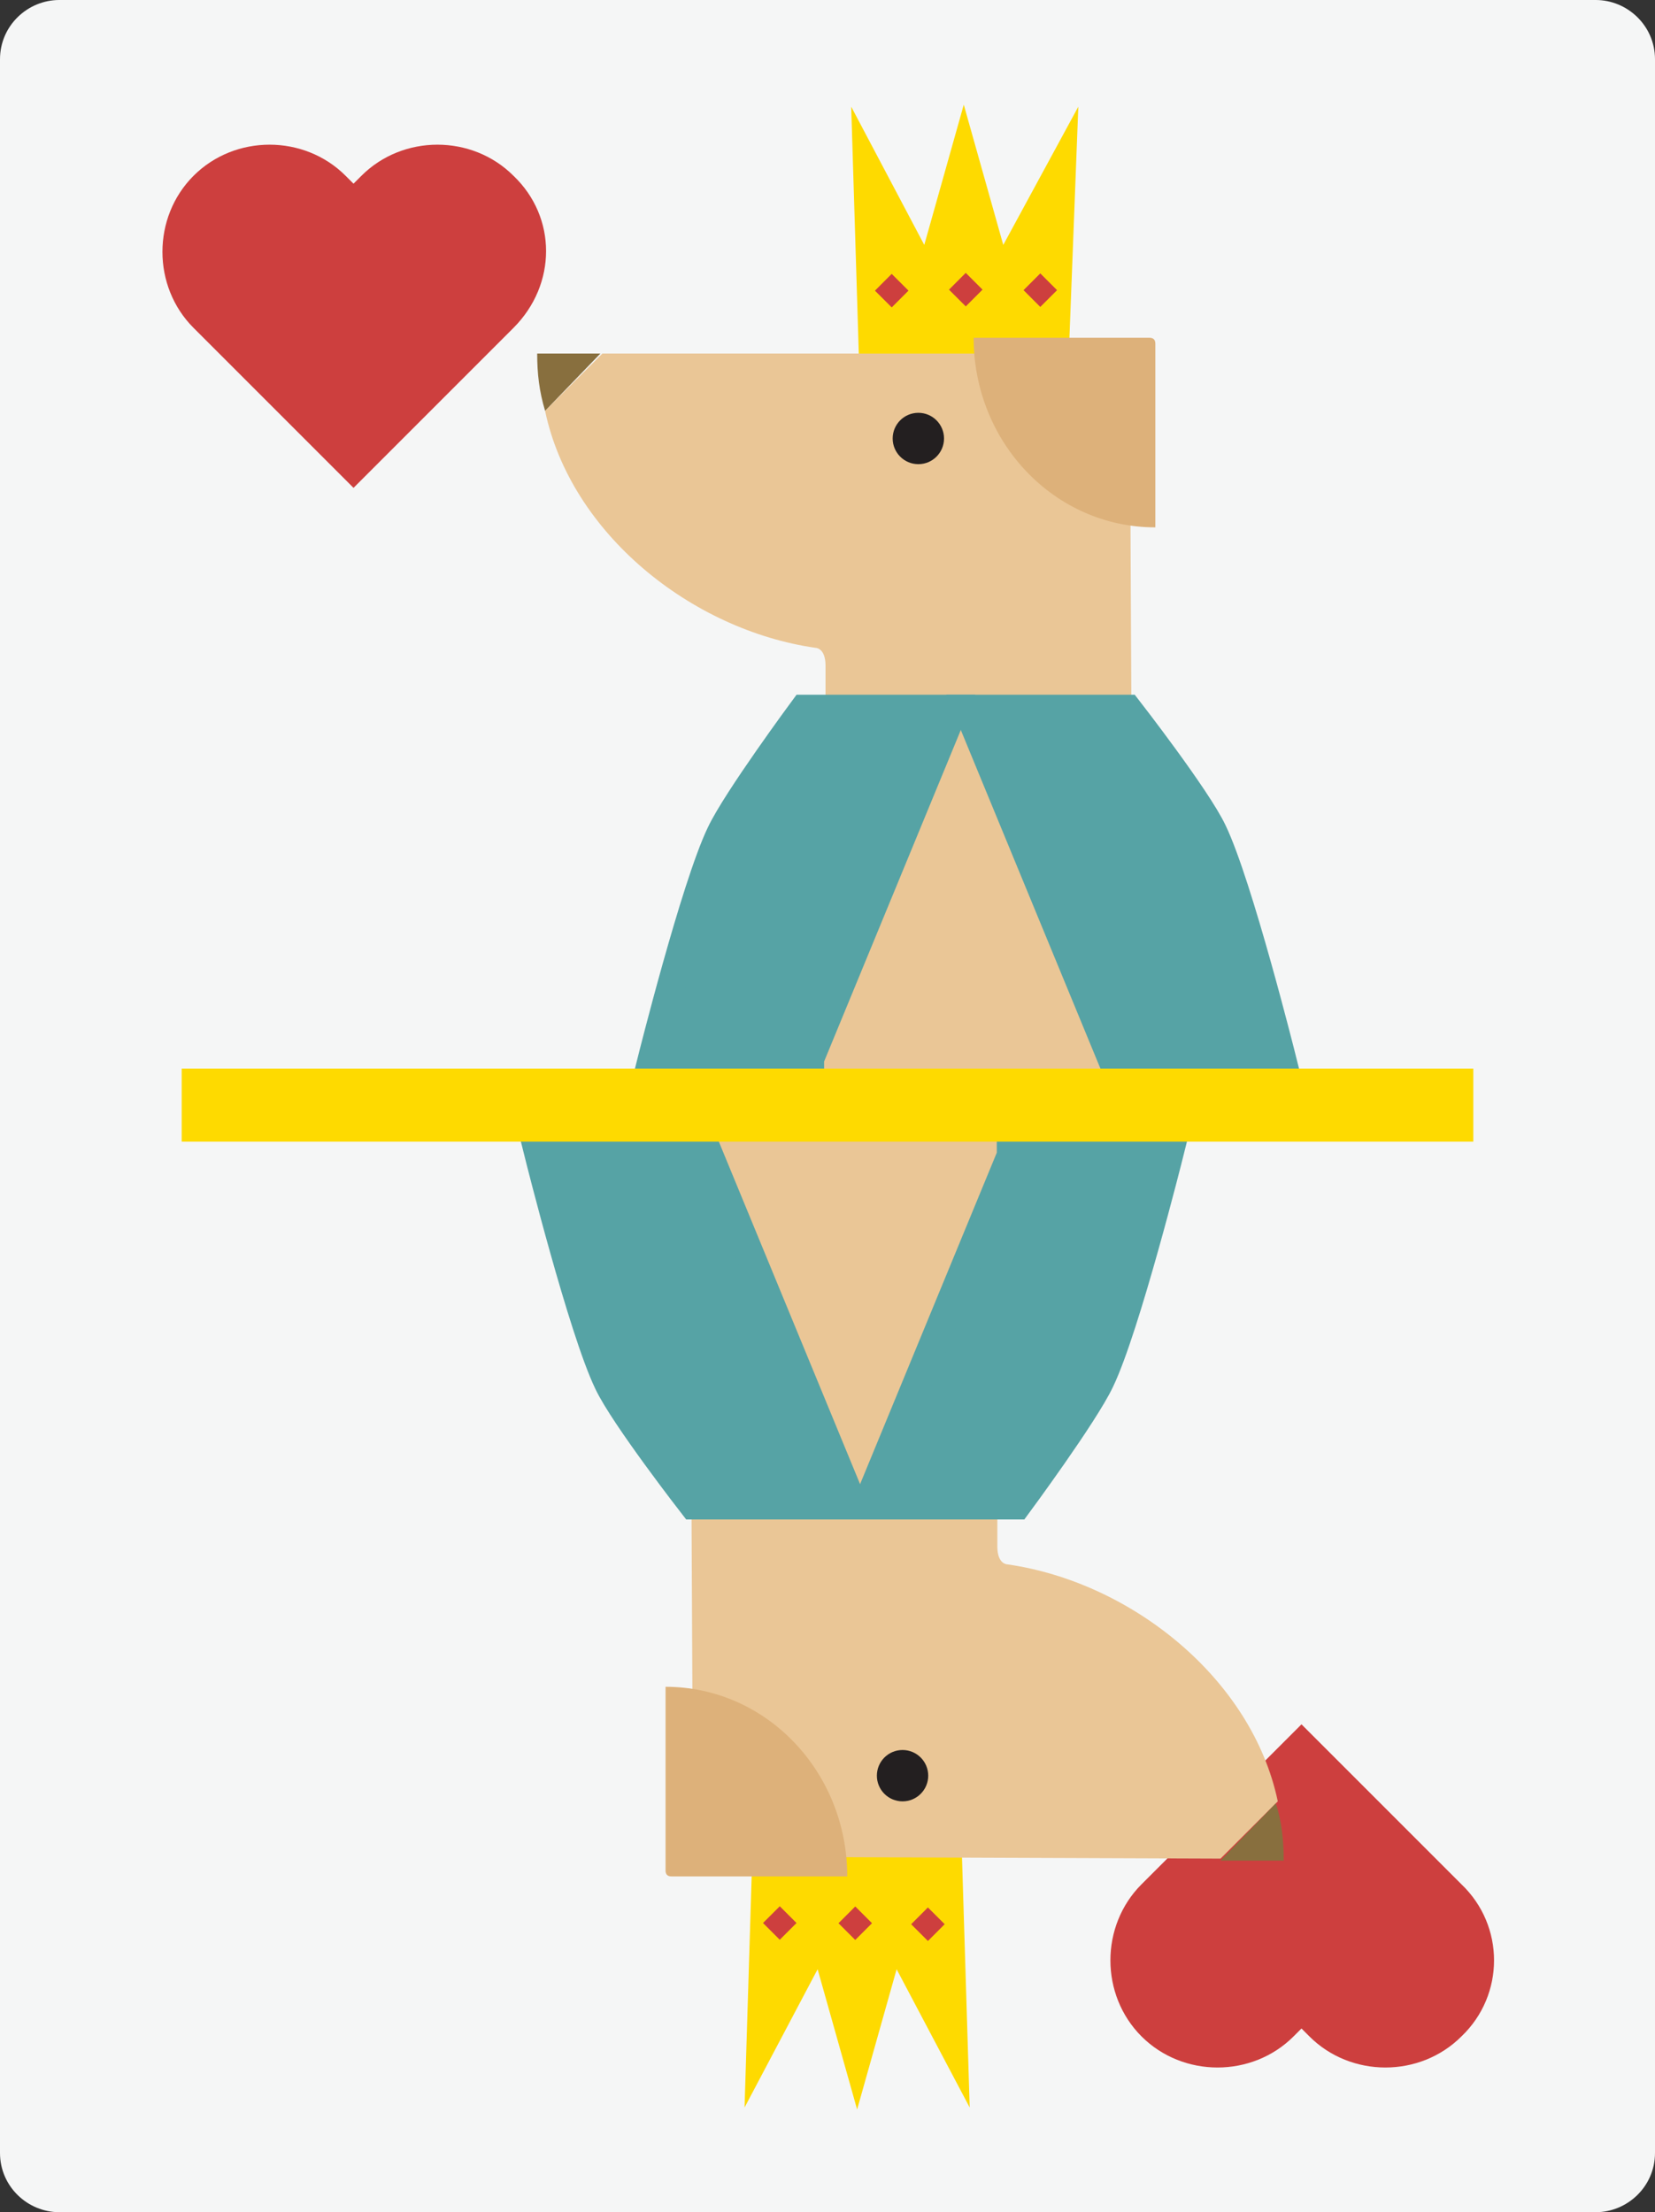 <?xml version="1.0" encoding="utf-8"?>
<!-- Generator: Adobe Illustrator 16.0.0, SVG Export Plug-In . SVG Version: 6.00 Build 0)  -->
<!DOCTYPE svg PUBLIC "-//W3C//DTD SVG 1.1//EN" "http://www.w3.org/Graphics/SVG/1.1/DTD/svg11.dtd">
<svg version="1.1" id="Layer_1" xmlns="http://www.w3.org/2000/svg" xmlns:xlink="http://www.w3.org/1999/xlink" x="0px" y="0px"
	 width="83.8px" height="112px" viewBox="0 0 83.8 112" enable-background="new 0 0 83.8 112" xml:space="preserve">
<rect x="0" y="0" width="83.8" height="112" fill="#333333" stroke="none"/>
<g>
	<g>
		<path fill="#F5F6F6" d="M83.8,109c0,1.7-1.4,3-3,3H3c-1.6,0-3-1.3-3-3V3c0-1.7,1.4-3,3-3h77.8c1.6,0,3,1.3,3,3V109L83.8,109z"/>
	</g>
	<g>
		<path fill="#CD3F3E" d="M26,8.9c-2.1-2.1-5.6-2.1-7.7,0l-0.4,0.4l-0.4-0.4c-2.1-2.1-5.6-2.1-7.7,0c-2.1,2.1-2.1,5.6,0,7.7l8.1,8.1
			l0,0l0,0l8.1-8.1C28.2,14.4,28.2,11,26,8.9z"/>
		<path fill="#CD3F3E" d="M74,103.1c-2.1,2.1-5.6,2.1-7.7,0l-0.4-0.4l-0.4,0.4c-2.1,2.1-5.6,2.1-7.7,0c-2.1-2.1-2.1-5.6,0-7.7
			l8.1-8.1l0,0l0,0l8.1,8.1C76.2,97.5,76.2,101,74,103.1z"/>
	</g>
	<g>
		<g>
			<polygon fill="#FEDA00" points="48.8,5.3 46.8,12.4 43.1,5.4 43.5,18.4 54.1,18.4 54.6,5.4 50.8,12.4 			"/>
			<g>
				
					<rect x="52.1" y="14.1" transform="matrix(-0.707 -0.708 0.708 -0.707 79.526 62.395)" fill="#CD3F3E" width="1.2" height="1.2"/>
				
					<rect x="48.3" y="14.1" transform="matrix(-0.708 -0.707 0.707 -0.708 73.129 59.644)" fill="#CD3F3E" width="1.2" height="1.2"/>
				
					<rect x="44.6" y="14.1" transform="matrix(-0.708 -0.707 0.707 -0.708 66.76 57.079)" fill="#CD3F3E" width="1.2" height="1.2"/>
			</g>
		</g>
		<path fill="#EAC696" d="M57.2,18L57.2,18v-0.1H30.5l-2.9,2.9c1.3,6.2,7.4,11.1,13.7,12c0,0,0.5,0,0.5,0.9c0,0.1,0,4.6,0,4.7h15.5
			L57.2,18z"/>
		<path fill="none" d="M28.2,32.1"/>
		<circle fill="#231F20" cx="46.5" cy="22.2" r="1.3"/>
		<path fill="#886F3E" d="M27.2,17.9h3.2l-2.8,2.9C27.3,19.8,27.2,18.9,27.2,17.9z"/>
		<polygon fill="#EAC696" points="42.4,36.3 33.1,56 65,56 56.7,36.3 		"/>
		<g>
			<path fill="#56A3A5" stroke="#56A3A5" stroke-width="1.455" stroke-miterlimit="10" d="M49,35.9l7.3,17.7h8.6
				c0,0-2.2-8.8-3.5-11.5c-0.8-1.7-4.3-6.2-4.3-6.2H49z"/>
			<path fill="#56A3A5" stroke="#56A3A5" stroke-width="1.455" stroke-miterlimit="10" d="M41,53.6l7.3-17.7h-7.6
				c0,0-3.4,4.6-4.2,6.3C35.2,44.9,33,53.7,33,53.7h8V53.6z"/>
		</g>
		<path fill="#DDB17A" d="M58.2,17.1h-8.9c0,5.3,4.1,9.6,9.2,9.6v-9.3C58.5,17.2,58.4,17.1,58.2,17.1z"/>
	</g>
	<g>
		<g>
			<polygon fill="#FEDA00" points="43.4,106.8 45.4,99.7 49.1,106.7 48.7,93.7 38.1,93.7 37.7,106.7 41.4,99.7 			"/>
			<g>
				
					<rect x="38.9" y="96.8" transform="matrix(0.707 0.707 -0.707 0.707 80.418 0.571)" fill="#CD3F3E" width="1.2" height="1.2"/>
				
					<rect x="42.7" y="96.8" transform="matrix(0.707 0.707 -0.707 0.707 81.554 -2.105)" fill="#CD3F3E" width="1.2" height="1.2"/>
				
					<rect x="46.4" y="96.8" transform="matrix(0.708 0.707 -0.707 0.708 82.57 -4.768)" fill="#CD3F3E" width="1.2" height="1.2"/>
			</g>
		</g>
		<path fill="#EAC696" d="M35.1,94L35.1,94L35.1,94l26.7,0.1l2.9-2.9c-1.3-6.2-7.4-11.1-13.7-12c0,0-0.5,0-0.5-0.9
			c0-0.1,0-4.6,0-4.7H35L35.1,94z"/>
		<path fill="none" d="M64,80"/>
		<circle fill="#231F20" cx="45.7" cy="89.9" r="1.3"/>
		<path fill="#886F3E" d="M65,94.2h-3.2l2.8-2.9C64.9,92.2,65,93.2,65,94.2z"/>
		<polygon fill="#EAC696" points="49.9,75.8 59.1,56.1 27.2,56.1 35.6,75.8 		"/>
		<g>
			<path fill="#56A3A5" stroke="#56A3A5" stroke-width="1.455" stroke-miterlimit="10" d="M43.2,76.2l-7.3-17.7h-8.6
				c0,0,2.2,8.8,3.5,11.5c0.8,1.7,4.3,6.2,4.3,6.2H43.2z"/>
			<path fill="#56A3A5" stroke="#56A3A5" stroke-width="1.455" stroke-miterlimit="10" d="M51.2,58.5l-7.3,17.7h7.6
				c0,0,3.4-4.6,4.2-6.3c1.3-2.7,3.5-11.5,3.5-11.5h-8V58.5z"/>
		</g>
		<path fill="#DDB17A" d="M34,95h8.9c0-5.3-4.1-9.6-9.2-9.6v9.3C33.7,94.9,33.8,95,34,95z"/>
	</g>
	<rect x="9.2" y="54.1" fill="#FEDA00" width="65.4" height="3.7"/>
</g>
</svg>
